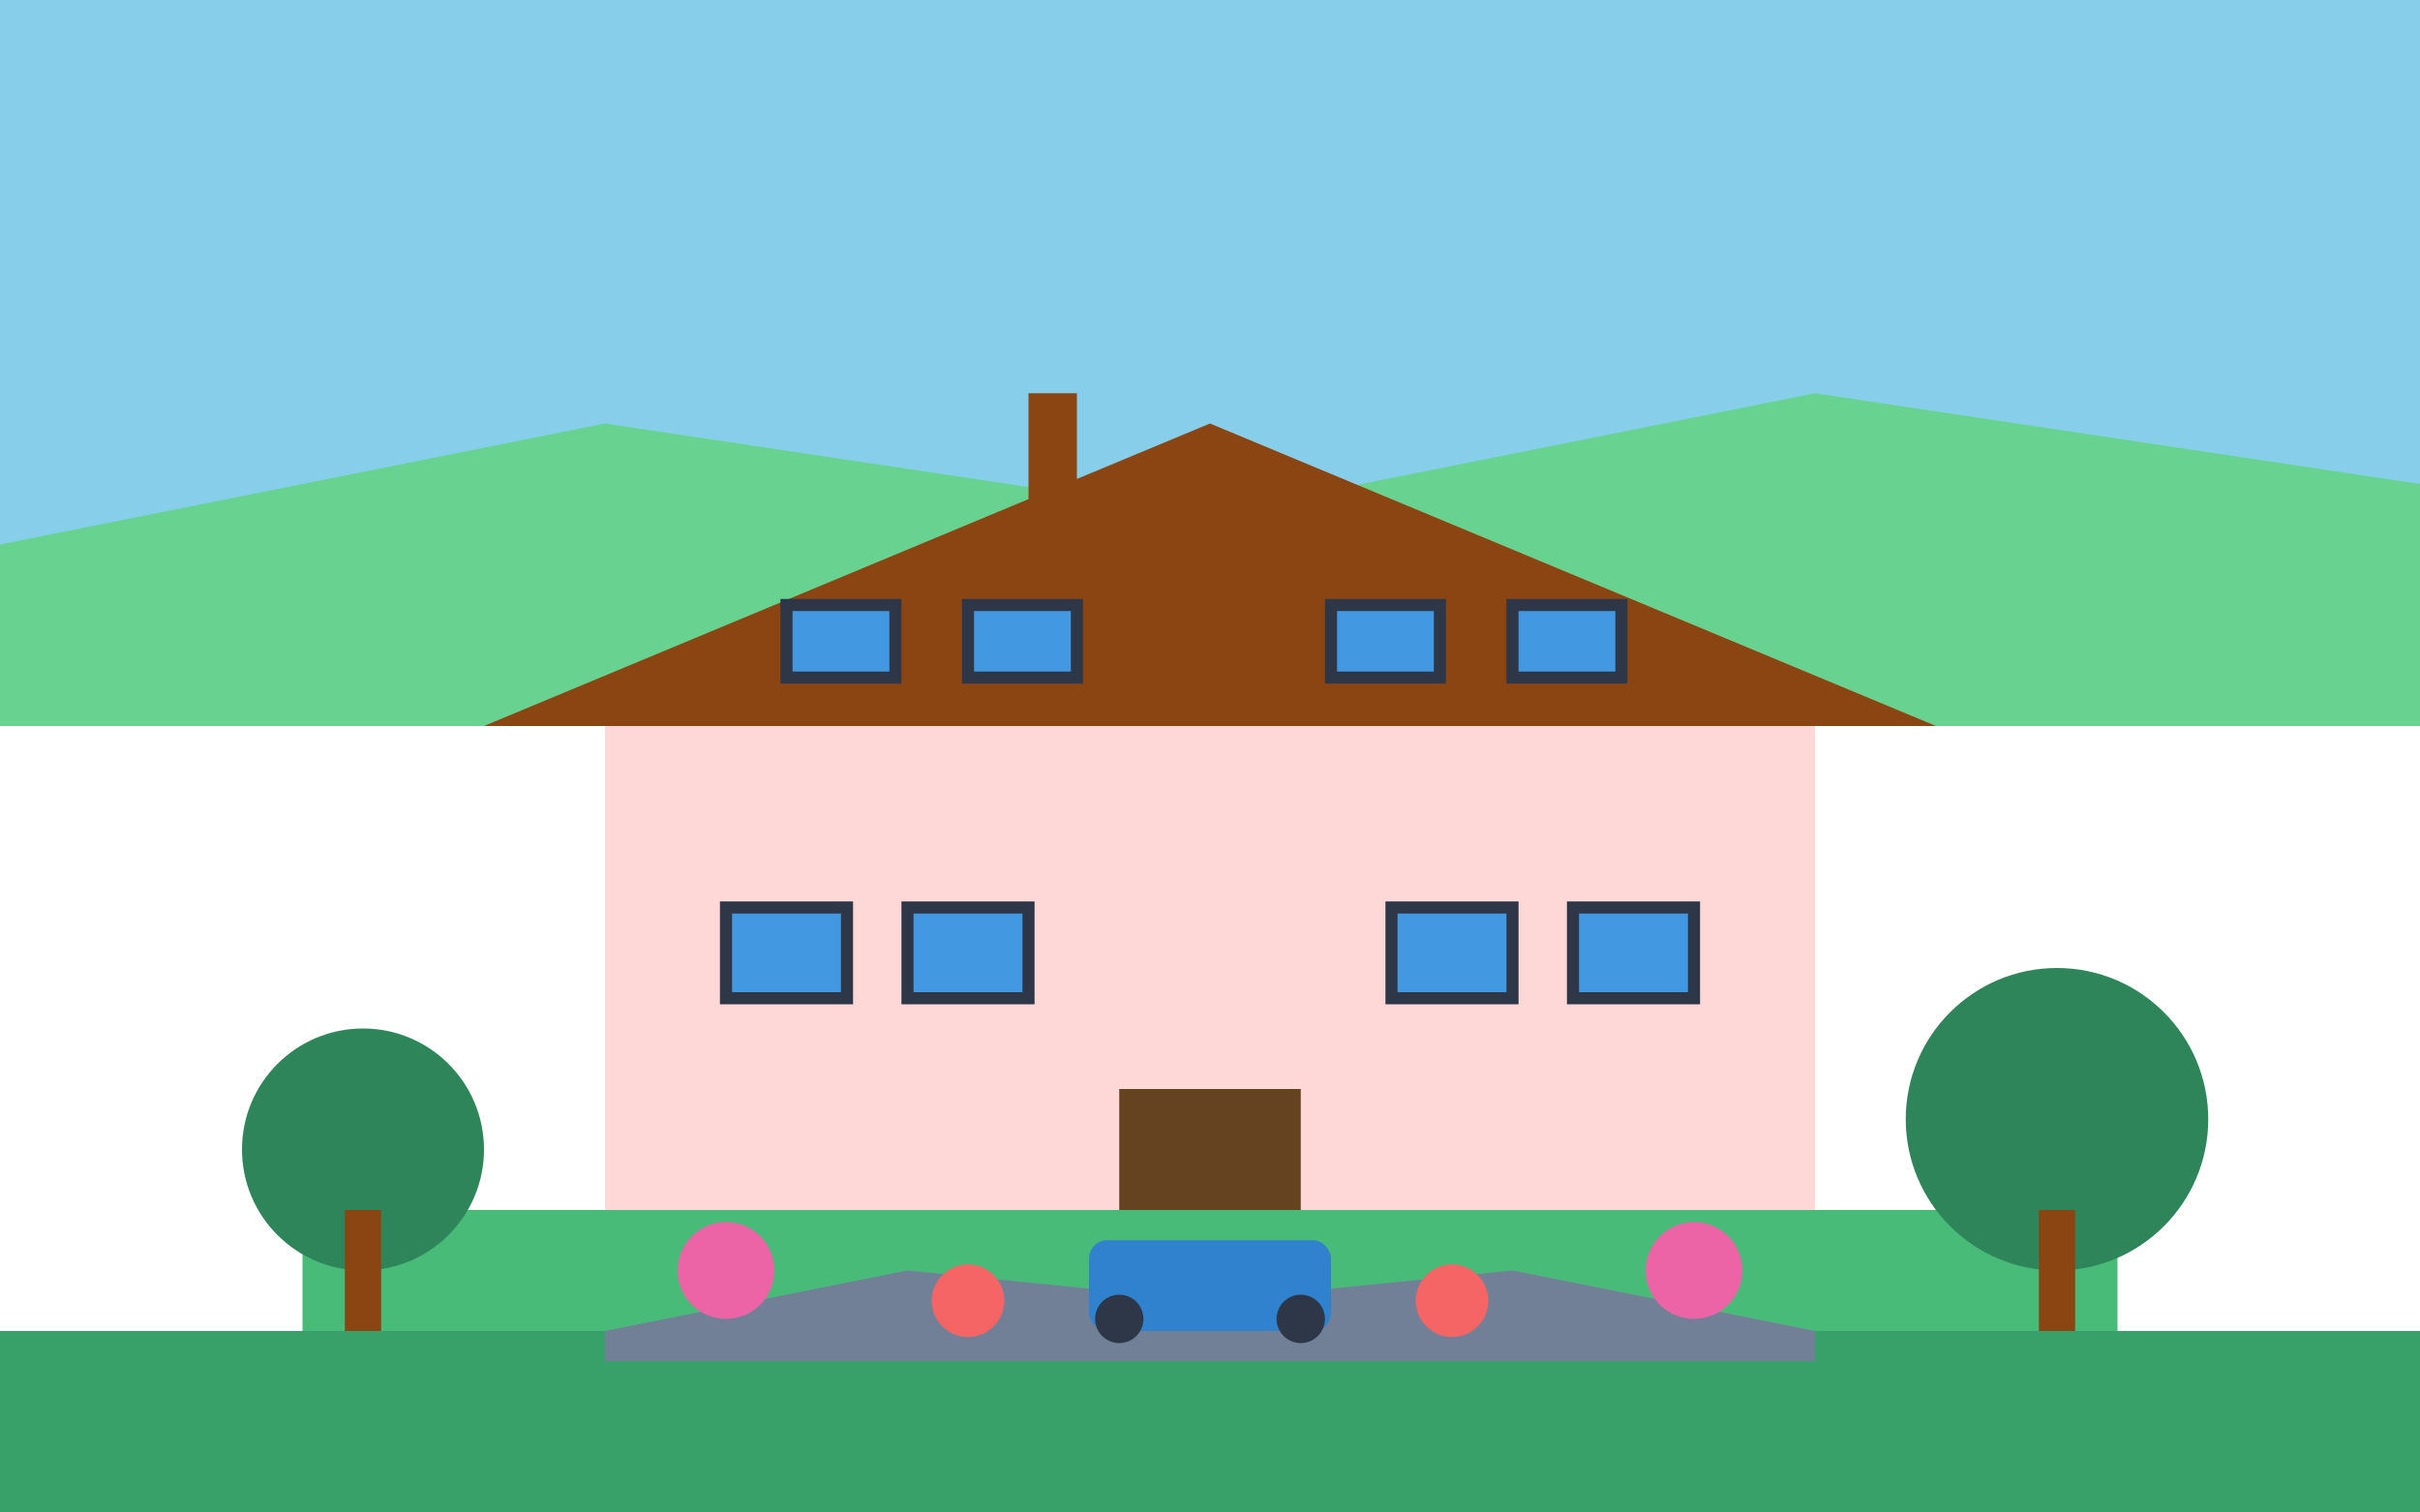<svg xmlns="http://www.w3.org/2000/svg" viewBox="0 0 400 250" fill="none">
  <!-- Sky -->
  <rect width="400" height="120" fill="#87CEEB"/>
  
  <!-- Hills background -->
  <path d="M0 90 L100 70 L200 85 L300 65 L400 80 L400 120 L0 120 Z" fill="#68D391"/>
  
  <!-- Main house -->
  <rect x="100" y="120" width="200" height="100" fill="#FED7D7"/>
  
  <!-- Roof -->
  <path d="M80 120 L200 70 L320 120 Z" fill="#8B4513"/>
  
  <!-- Chimney -->
  <rect x="170" y="65" width="8" height="25" fill="#8B4513"/>
  
  <!-- Front door -->
  <rect x="185" y="180" width="30" height="40" fill="#654321"/>
  
  <!-- Windows main floor -->
  <rect x="120" y="150" width="20" height="15" fill="#4299E1" stroke="#2D3748" stroke-width="2"/>
  <rect x="150" y="150" width="20" height="15" fill="#4299E1" stroke="#2D3748" stroke-width="2"/>
  <rect x="230" y="150" width="20" height="15" fill="#4299E1" stroke="#2D3748" stroke-width="2"/>
  <rect x="260" y="150" width="20" height="15" fill="#4299E1" stroke="#2D3748" stroke-width="2"/>
  
  <!-- Upper floor windows -->
  <rect x="130" y="100" width="18" height="12" fill="#4299E1" stroke="#2D3748" stroke-width="2"/>
  <rect x="160" y="100" width="18" height="12" fill="#4299E1" stroke="#2D3748" stroke-width="2"/>
  <rect x="220" y="100" width="18" height="12" fill="#4299E1" stroke="#2D3748" stroke-width="2"/>
  <rect x="250" y="100" width="18" height="12" fill="#4299E1" stroke="#2D3748" stroke-width="2"/>
  
  <!-- Garden -->
  <rect x="0" y="220" width="400" height="30" fill="#38A169"/>
  
  <!-- Front yard -->
  <rect x="50" y="200" width="300" height="20" fill="#48BB78"/>
  
  <!-- Trees -->
  <circle cx="60" cy="190" r="20" fill="#2F855A"/>
  <rect x="57" y="200" width="6" height="20" fill="#8B4513"/>
  
  <circle cx="340" cy="185" r="25" fill="#2F855A"/>
  <rect x="337" y="200" width="6" height="20" fill="#8B4513"/>
  
  <!-- Driveway -->
  <path d="M100 220 L150 210 L200 215 L250 210 L300 220 L300 225 L100 225 Z" fill="#718096"/>
  
  <!-- Car -->
  <rect x="180" y="205" width="40" height="15" fill="#3182CE" rx="3"/>
  <circle cx="185" cy="218" r="4" fill="#2D3748"/>
  <circle cx="215" cy="218" r="4" fill="#2D3748"/>
  
  <!-- Flowers/bushes -->
  <circle cx="120" cy="210" r="8" fill="#ED64A6"/>
  <circle cx="280" cy="210" r="8" fill="#ED64A6"/>
  <circle cx="160" cy="215" r="6" fill="#F56565"/>
  <circle cx="240" cy="215" r="6" fill="#F56565"/>
</svg>